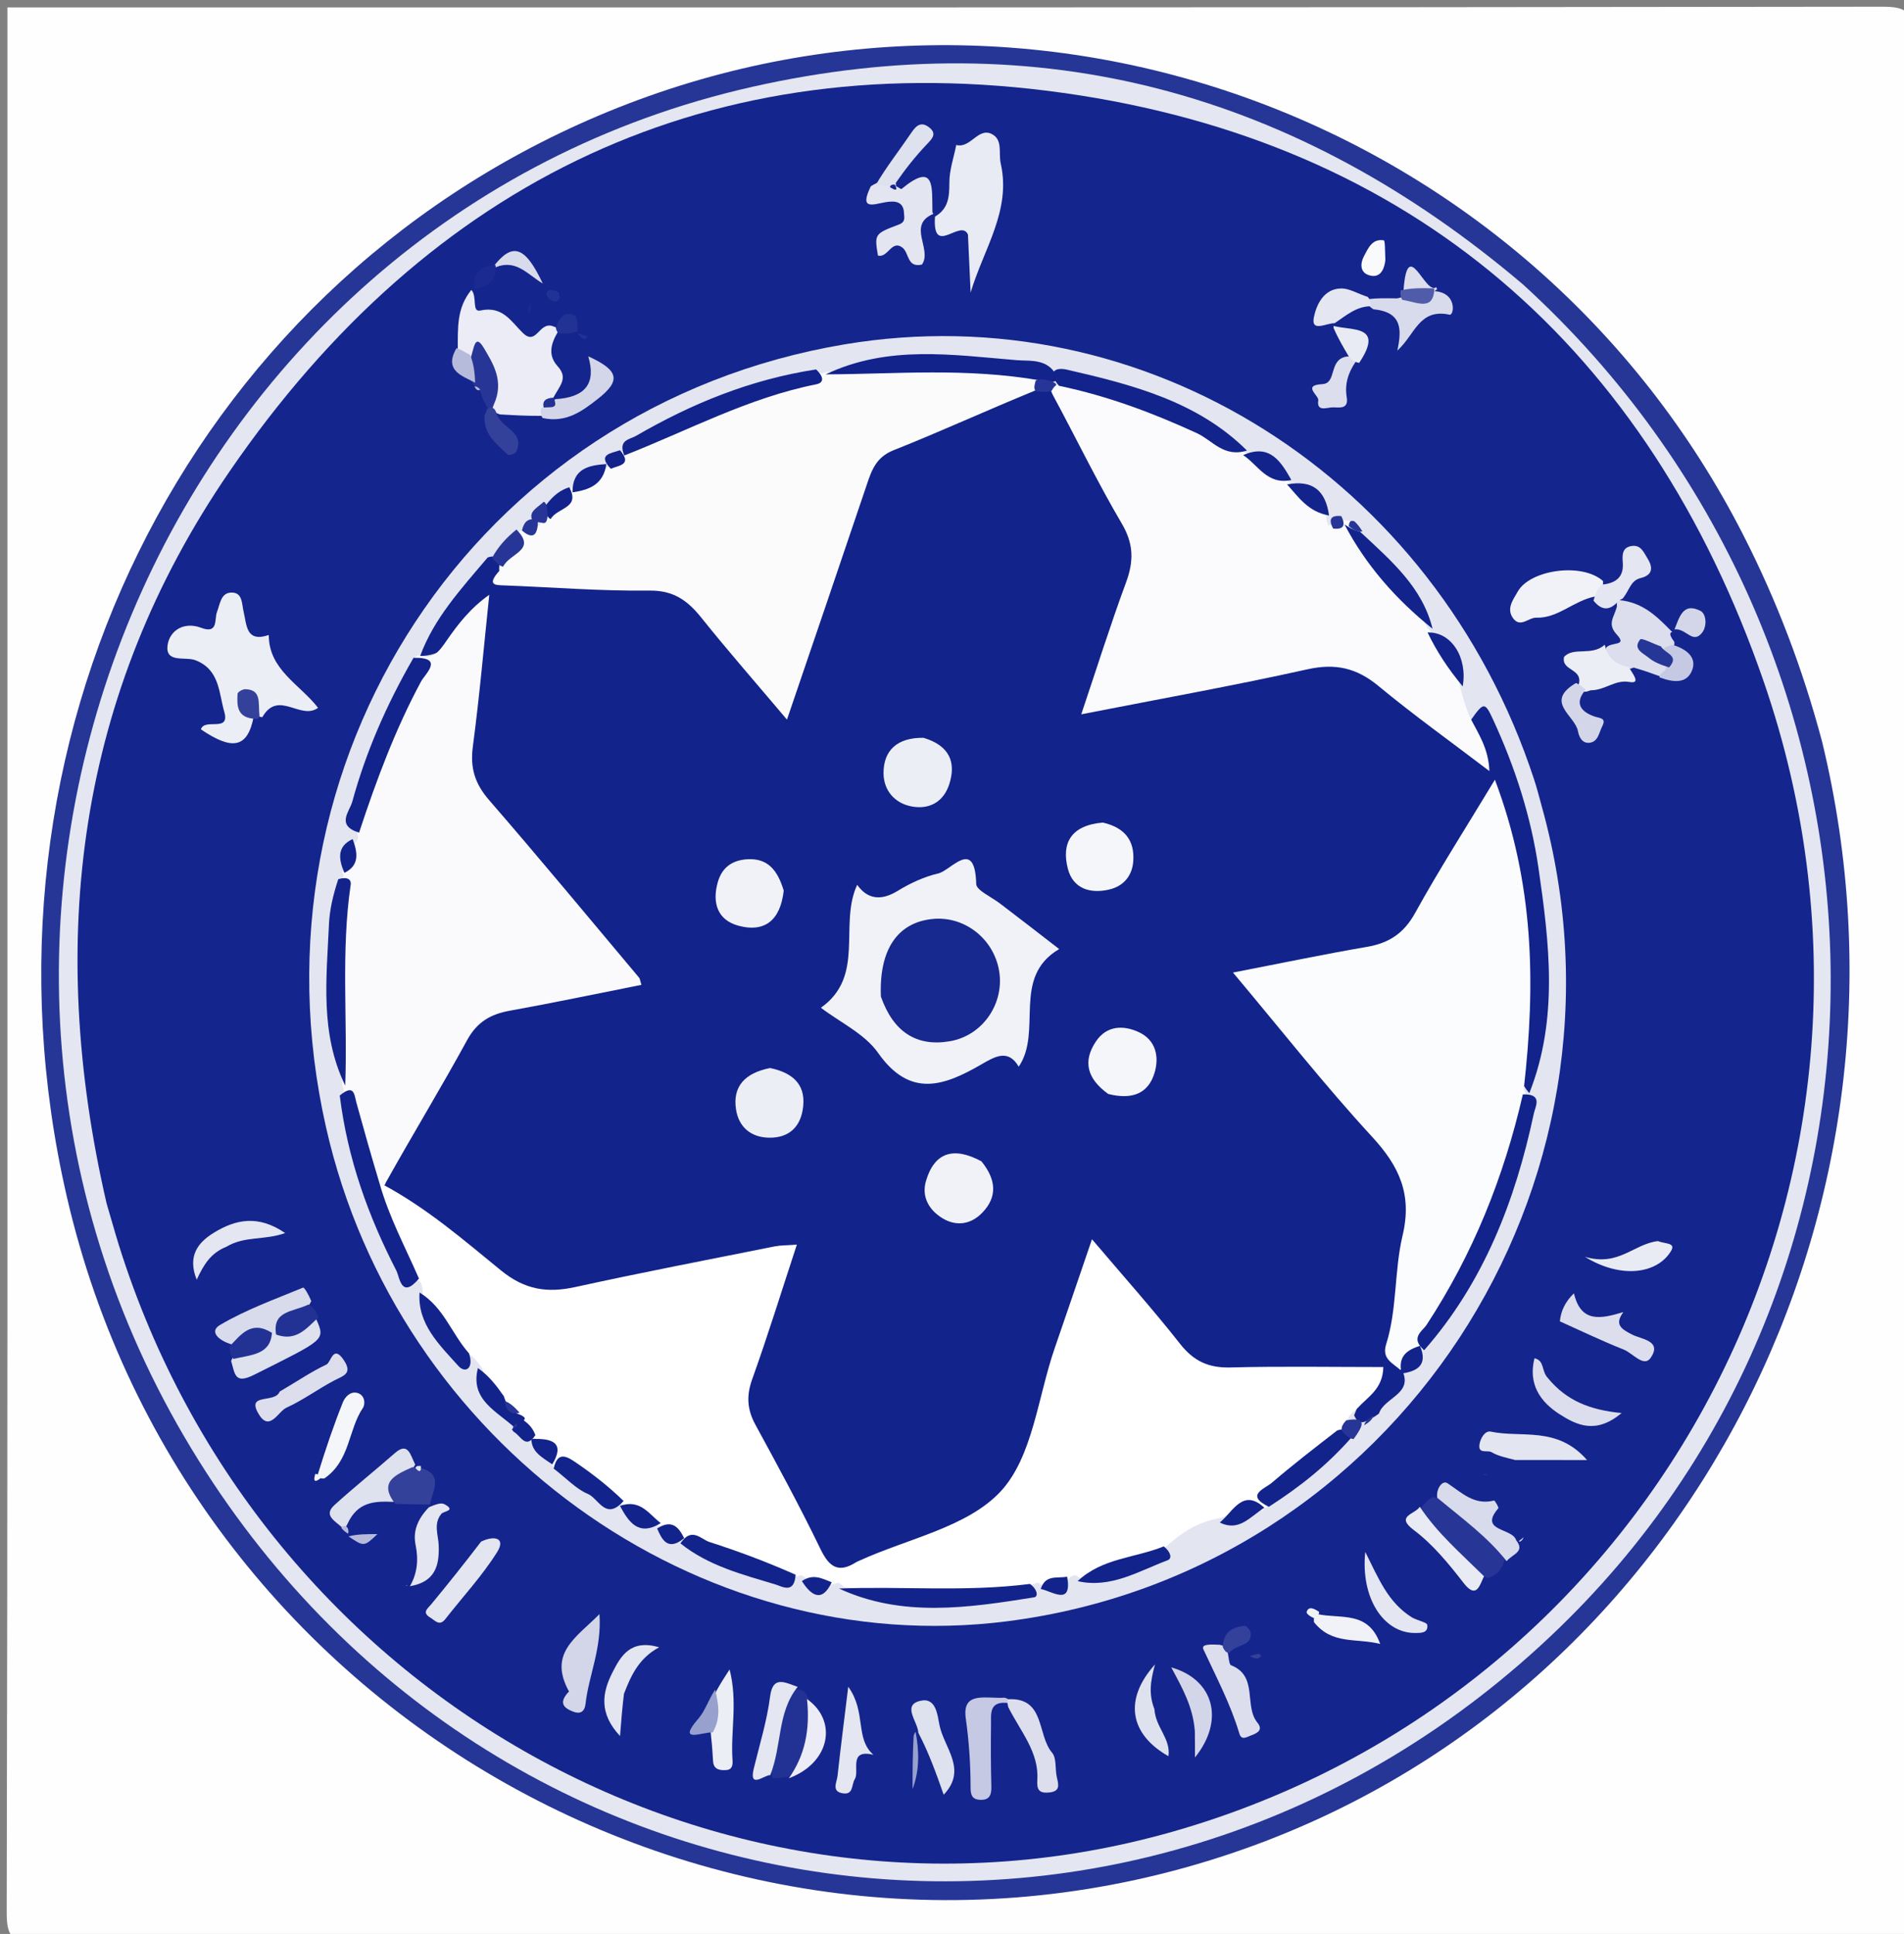 <svg version="1.1" id="Layer_1" xmlns="http://www.w3.org/2000/svg" xmlns:xlink="http://www.w3.org/1999/xlink" x="0px" y="0px"
	 width="100%" viewBox="0 0 257 261" enable-background="new 0 0 257 261" xml:space="preserve">
<rect x="0" y="0" width="257" height="261" fill="#808080" stroke="none"/>
<path fill="#FEFEFE" opacity="1" stroke="none" 
	d="
M1,91 
	C1,60.667 1,30.833 1,1 
	C85.333,1 169.667,1.027 254,0.904 
	C257.424,0.899 258.101,1.576 258.096,5 
	C257.973,89.333 257.973,173.667 258.096,258 
	C258.101,261.424 257.425,262.101 254,262.096 
	C171,261.973 88,261.973 5,262.096 
	C1.576,262.101 0.894,261.425 0.903,258 
	C1.04,202.5 1,147 1,91 
z"/>
<path fill="#263696" opacity="1" stroke="none" 
	d="
M245.939,100.076 
	C261.218,163.026 228.046,227.371 169.46,248.979 
	C101.052,274.209 25.536,233.038 9.022,161.509 
	C-5.072,100.461 24.979,39.322 80.723,15.636 
	C138.868,-9.071 206.548,15.749 235.335,72.262 
	C239.81,81.047 243.301,90.168 245.939,100.076 
z"/>
<path fill="#E4E6F1" opacity="1" stroke="none" 
	d="
M205.588,38.402 
	C258.969,87.107 261.14,170.551 210.557,219.613 
	C154.154,274.321 64.783,261.964 24.901,193.943 
	C-16.822,122.784 22.131,29.626 101.531,11.721 
	C140.303,2.978 175.031,12.456 205.588,38.402 
z"/>
<path fill="#14258D" opacity="1" stroke="none" 
	d="
M14.39,162.418 
	C6.185,126.924 10.432,93.58 30.953,63.67 
	C57.984,24.271 96.101,5.871 143.532,12.542 
	C190.637,19.166 222.497,47.052 238.02,91.855 
	C260.896,157.877 224.192,228.448 158.268,247.204 
	C98.298,264.267 35.207,229.163 16.055,168.07 
	C15.509,166.327 15.031,164.563 14.39,162.418 
z"/>
<path fill="#E3E5F1" opacity="1" stroke="none" 
	d="
M208.123,108.891 
	C222.406,160.212 188.137,212.156 135.951,218.805 
	C94.172,224.129 53.657,194.759 44.01,152.156 
	C32.814,102.716 64.056,54.854 113.994,46.475 
	C154.501,39.678 193.696,64.474 207.054,105.142 
	C207.417,106.247 207.717,107.372 208.123,108.891 
z"/>
<path fill="#ECEEF5" opacity="1" stroke="none" 
	d="
M34.241,96.734 
	C33.424,100.931 31.401,101.343 27.119,98.434 
	C27.605,96.844 31.108,98.923 30.27,96.051 
	C29.527,93.508 29.67,90.354 26.354,89.095 
	C25.01,88.585 22.266,89.542 22.624,87.051 
	C22.903,85.109 24.811,83.85 27.14,84.723 
	C29.512,85.612 28.902,83.582 29.295,82.57 
	C29.707,81.51 29.799,80.018 31.203,79.972 
	C32.762,79.92 32.628,81.482 32.877,82.531 
	C33.314,84.364 33.187,86.743 36.281,85.699 
	C36.271,90.398 40.492,92.364 42.932,95.527 
	C40.558,97.264 37.574,93.022 35.409,96.79 
	C34.851,96.759 34.657,96.497 34.404,96.339 
	C33.968,96.068 33.855,96.161 34.241,96.734 
z"/>
<path fill="#EBECF5" opacity="1" stroke="none" 
	d="
M73.201,56.12 
	C71.266,56.144 69.568,56.052 67.444,55.926 
	C66.868,55.723 66.718,55.552 66.476,55.053 
	C65.306,52.742 66.778,49.741 63.567,48.514 
	C62.532,48.488 61.97,48.205 61.791,47.189 
	C61.803,44.23 61.627,41.577 63.62,39.13 
	C64.452,39.978 63.65,42.166 64.815,41.91 
	C67.869,41.238 68.992,43.404 70.578,44.938 
	C72.418,46.719 72.741,43.415 74.574,44.007 
	C75.125,44.18 75.265,44.316 75.328,44.736 
	C74.276,46.504 73.974,47.998 75.288,49.449 
	C76.741,51.055 75.527,52.079 74.638,53.759 
	C74.558,54.65 74.353,54.935 73.971,55.418 
	C73.685,55.752 73.562,55.878 73.201,56.12 
z"/>
<path fill="#E9EBF4" opacity="1" stroke="none" 
	d="
M126.204,29.233 
	C128.023,28.168 128.148,26.569 128.144,24.643 
	C128.141,22.951 128.741,21.259 129.075,19.567 
	C131.002,20.063 132.002,17.187 133.838,18.073 
	C135.406,18.831 134.757,20.669 135.076,22.066 
	C136.526,28.425 132.742,33.65 131.012,39.487 
	C130.886,36.73 130.759,33.973 130.653,31.656 
	C129.665,29.426 125.829,34.805 126.204,29.233 
z"/>
<path fill="#E3E5F1" opacity="1" stroke="none" 
	d="
M120.52,24.909 
	C121.188,25.2 121.61,25.566 121.682,25.507 
	C126.276,21.71 125.787,25.322 125.858,28.607 
	C125.968,28.934 126,28.869 126.029,28.843 
	C122.349,30.355 125.885,33.627 124.444,35.705 
	C122.423,36.186 122.72,34.121 121.826,33.43 
	C120.341,32.282 119.867,34.851 118.504,34.494 
	C118.032,31.614 118.007,31.548 121.326,30.304 
	C122.277,29.947 122.039,29.324 122.023,28.791 
	C121.974,27.092 120.676,27.1 119.532,27.288 
	C117.887,27.559 115.928,28.452 117.541,25.139 
	C118.139,24.773 118.442,24.63 118.999,24.458 
	C119.576,24.427 119.866,24.555 120.52,24.909 
z"/>
<path fill="#F1F2F8" opacity="1" stroke="none" 
	d="
M215.339,80.487 
	C212.346,81.088 210.323,83.456 207.354,83.364 
	C206.333,83.332 205.23,84.764 204.254,83.464 
	C203.272,82.158 204.254,80.912 204.878,79.815 
	C206.536,76.899 213.534,75.869 216.38,78.418 
	C216.415,79.433 216.071,79.921 215.339,80.487 
z"/>
<path fill="#DCDEEE" opacity="1" stroke="none" 
	d="
M216.777,87.428 
	C217.451,86.565 219.739,87.273 218.231,85.638 
	C216.877,84.171 217.893,83.304 218.257,81.82 
	C218.189,81.465 218.274,81.001 218.51,80.985 
	C221.873,81.285 223.78,83.351 225.726,85.308 
	C225.365,85.294 225.291,85.734 225.983,86.592 
	C226.076,87.099 225.929,87.269 225.492,87.572 
	C222.367,88.32 225.562,89.059 225.225,90.069 
	C225.143,90.881 224.837,91.204 224.069,91.275 
	C222.774,90.806 221.806,90.467 220.524,90.095 
	C217.909,91.079 216.9,89.991 216.777,87.428 
z"/>
<path fill="#C5C9E3" opacity="1" stroke="none" 
	d="
M136.152,229.847 
	C133.457,229.488 133.785,231.314 133.767,232.726 
	C133.732,235.52 133.736,238.315 133.814,241.107 
	C133.848,242.313 133.515,242.987 132.21,242.895 
	C131.107,242.818 131.007,242.075 131.007,241.187 
	C131.004,238.085 130.798,235.025 130.36,231.922 
	C129.83,228.171 133.072,229.278 135.593,229.117 
	C136.122,229.251 136.232,229.426 136.152,229.847 
z"/>
<path fill="#273696" opacity="1" stroke="none" 
	d="
M191.739,203.59 
	C192.301,202.863 192.683,202.464 193.359,202.052 
	C198.776,202.399 200.675,206.574 203.097,210.437 
	C202.746,211.82 202.117,212.533 200.839,212.966 
	C196.288,211.224 193.271,208.216 191.739,203.59 
z"/>
<path fill="#E3E5F1" opacity="1" stroke="none" 
	d="
M204.506,197.037 
	C203.159,196.695 202.163,196.482 201.337,195.986 
	C200.784,195.654 199.483,196.291 199.698,194.931 
	C199.833,194.082 200.453,193.043 201.23,193.209 
	C205.351,194.09 210.183,192.41 214.218,197.047 
	C210.63,197.047 207.78,197.047 204.506,197.037 
z"/>
<path fill="#D8DBEC" opacity="1" stroke="none" 
	d="
M203.362,210.692 
	C200.725,207.353 197.374,204.944 193.994,202.129 
	C193.817,200.983 194.666,199.697 195.388,200.178 
	C197.341,201.477 198.989,203.183 201.659,202.509 
	C201.768,202.482 202.337,203.445 202.24,203.558 
	C199.526,206.714 204.169,206.176 204.652,207.874 
	C205.896,209.449 204.161,209.716 203.362,210.692 
z"/>
<path fill="#D3D6E9" opacity="1" stroke="none" 
	d="
M76.801,228.279 
	C73.95,223.104 77.779,221.006 80.914,217.839 
	C81.24,222.501 79.46,226.123 79.036,229.942 
	C78.913,231.053 78.286,231.358 77.373,231.005 
	C76.167,230.539 75.286,229.857 76.801,228.279 
z"/>
<path fill="#DCDEEE" opacity="1" stroke="none" 
	d="
M219.122,177.075 
	C217.886,178.754 218.81,179.361 220.341,180.13 
	C221.572,180.748 224.379,180.947 222.812,183.243 
	C221.885,184.601 220.383,182.617 219.172,182.138 
	C216.265,180.989 213.444,179.623 210.551,178.328 
	C210.674,176.909 211.308,175.634 212.449,174.547 
	C213.389,178.531 215.995,178.023 219.122,177.075 
z"/>
<path fill="#DCDEEE" opacity="1" stroke="none" 
	d="
M165.729,223.075 
	C165.883,223.838 165.898,224.633 166.182,224.745 
	C169.87,226.203 167.871,230.22 169.729,232.492 
	C170.546,233.491 169.677,233.919 168.867,234.21 
	C168.316,234.409 167.581,234.943 167.291,233.969 
	C166.104,229.985 164.166,226.341 162.434,222.594 
	C162.08,221.829 163.536,221.93 164.627,221.976 
	C165.386,222.144 165.636,222.385 165.729,223.075 
z"/>
<path fill="#DEE1EE" opacity="1" stroke="none" 
	d="
M53.109,202.692 
	C50.492,202.566 48.264,202.702 46.917,205.634 
	C46.693,206.11 46.569,206.264 46.246,206.197 
	C45.127,205.211 43.638,204.49 45.148,203.116 
	C47.801,200.705 50.607,198.465 53.306,196.104 
	C55.093,194.542 55.387,196.345 56.045,197.66 
	C55.035,199.479 53.657,200.635 53.109,202.692 
z"/>
<path fill="#DCDEEE" opacity="1" stroke="none" 
	d="
M37.748,187.807 
	C40.062,186.458 41.984,185.134 44.067,184.153 
	C44.686,183.862 44.949,181.398 46.393,183.541 
	C47.641,185.395 46.363,185.652 45.122,186.302 
	C42.929,187.452 40.913,188.96 38.668,189.977 
	C37.525,190.495 36.361,193.366 34.861,190.747 
	C33.253,187.937 37.129,189.449 37.748,187.807 
z"/>
<path fill="#DEE1EE" opacity="1" stroke="none" 
	d="
M123.954,233.844 
	C123.89,232.386 121.772,230.195 124.112,229.567 
	C126.397,228.953 126.522,231.488 126.836,232.933 
	C127.49,235.944 130.592,238.847 127.378,242.212 
	C126.393,239.417 125.416,236.647 123.954,233.844 
z"/>
<path fill="#E3E5F1" opacity="1" stroke="none" 
	d="
M64.941,208.048 
	C66.764,207.183 68.31,207.553 67.088,209.493 
	C65.075,212.688 62.459,215.502 60.122,218.495 
	C59.316,219.528 58.762,218.719 58.101,218.323 
	C56.907,217.608 57.698,217.126 58.218,216.497 
	C60.441,213.807 62.621,211.083 64.941,208.048 
z"/>
<path fill="#D8DBEC" opacity="1" stroke="none" 
	d="
M193.354,39.28 
	C196.742,39.321 196.296,42.612 195.665,42.473 
	C191.535,41.567 190.958,45.241 188.608,47.314 
	C189.25,44.392 189.2,42.106 185.387,41.74 
	C184.679,41.301 184.543,40.967 184.783,40.363 
	C186.061,40.21 187.133,40.257 188.607,40.27 
	C190.218,39.801 191.519,39.813 193.354,39.28 
z"/>
<path fill="#D8DBEC" opacity="1" stroke="none" 
	d="
M31.298,181.449 
	C29.599,180.958 28.145,179.731 29.697,178.815 
	C33.207,176.742 37.119,175.342 40.911,173.772 
	C41.063,173.709 41.649,174.694 42.016,175.595 
	C41.088,177.536 39.207,177.973 37.948,179.606 
	C37.551,179.974 37.379,180.108 36.904,180.359 
	C34.875,180.513 33.287,181.22 31.298,181.449 
z"/>
<path fill="#DEE1EE" opacity="1" stroke="none" 
	d="
M42.695,178.053 
	C43.941,180.908 43.857,180.74 34.314,185.533 
	C31.717,186.837 31.721,185.533 31.194,183.648 
	C32.306,181.242 34.737,181.436 36.767,180.185 
	C37.046,179.974 36.987,179.98 36.974,180.007 
	C38.689,179.161 40.508,178.531 42.695,178.053 
z"/>
<path fill="#DCDEEE" opacity="1" stroke="none" 
	d="
M136.103,230.413 
	C135.97,229.923 135.979,229.754 136,229.33 
	C141.118,229.017 139.94,234.103 142.006,236.54 
	C142.646,237.295 142.393,238.771 142.658,239.89 
	C142.905,240.936 143.114,241.771 141.584,241.915 
	C140.196,242.046 139.937,241.464 140.016,240.227 
	C140.254,236.489 137.813,233.777 136.103,230.413 
z"/>
<path fill="#E4E6F1" opacity="1" stroke="none" 
	d="
M30.571,168.253 
	C28.415,169.127 27.503,170.671 26.551,172.711 
	C25.276,169.515 26.709,167.696 28.85,166.376 
	C31.77,164.575 34.837,163.903 38.489,166.411 
	C35.668,167.42 33.045,166.772 30.571,168.253 
z"/>
<path fill="#DCDEEE" opacity="1" stroke="none" 
	d="
M208.938,185.987 
	C211.464,189.057 214.63,190.288 218.885,190.705 
	C215.432,193.576 212.883,192.368 210.558,190.891 
	C207.87,189.183 206.252,186.785 207.122,183.31 
	C208.526,183.621 208.023,185.04 208.938,185.987 
z"/>
<path fill="#D3D6E9" opacity="1" stroke="none" 
	d="
M161.277,233.626 
	C161.027,230.34 159.594,227.822 158.096,225.027 
	C163.849,226.668 165.35,232.152 161.297,237.187 
	C161.297,235.774 161.297,234.885 161.277,233.626 
z"/>
<path fill="#223294" opacity="1" stroke="none" 
	d="
M107.464,227.967 
	C108.225,228.016 108.512,228.169 108.856,228.654 
	C111.046,232.98 110.408,236.534 106.455,239.722 
	C105.614,239.965 105.128,239.97 104.278,239.97 
	C103.25,235.517 103.801,231.387 107.464,227.967 
z"/>
<path fill="#E4E6F1" opacity="1" stroke="none" 
	d="
M117.893,236.822 
	C114.467,236.003 116.05,239.035 115.385,240.098 
	C114.917,240.844 115.227,242.251 113.773,242.027 
	C112.18,241.781 112.955,240.532 113.046,239.694 
	C113.44,236.081 113.905,232.476 114.494,227.639 
	C116.977,231.067 115.371,234.633 117.893,236.822 
z"/>
<path fill="#ECEEF5" opacity="1" stroke="none" 
	d="
M216.61,87.008 
	C217.012,88.716 217.899,89.654 219.856,90.023 
	C220.255,90.792 221.607,92.33 219.967,92.041 
	C217.96,91.686 216.744,93.149 214.681,93.164 
	C213.797,93.521 213.38,93.432 213.049,92.53 
	C213.834,90.173 210.701,90.618 211.113,88.661 
	C212.387,87.239 214.865,88.601 216.61,87.008 
z"/>
<path fill="#E4E6F1" opacity="1" stroke="none" 
	d="
M107.668,227.655 
	C104.885,231.12 105.572,235.534 103.967,239.571 
	C103.209,239.507 101.054,241.522 101.745,238.672 
	C102.527,235.449 103.526,232.248 103.943,228.976 
	C104.312,226.08 105.907,227.045 107.668,227.655 
z"/>
<path fill="#E9EBF4" opacity="1" stroke="none" 
	d="
M191.642,203.352 
	C193.998,206.897 197.13,209.598 200.312,212.733 
	C199.711,213.964 199.298,215.884 197.543,213.619 
	C195.548,211.044 193.411,208.429 190.836,206.497 
	C188.281,204.579 190.987,204.391 191.642,203.352 
z"/>
<path fill="#E4E6F1" opacity="1" stroke="none" 
	d="
M190.639,218.319 
	C191.538,218.768 192.607,218.962 192.652,219.293 
	C192.803,220.434 191.749,220.383 190.994,220.386 
	C186.788,220.401 183.633,215.715 184.282,209.444 
	C186.092,213.043 187.336,216.278 190.639,218.319 
z"/>
<path fill="#E4E6F1" opacity="1" stroke="none" 
	d="
M57.892,203.417 
	C58.718,203.073 59.51,202.744 59.983,203.001 
	C61.628,203.895 59.89,203.916 59.565,204.316 
	C58.48,205.648 59.161,207.142 59.216,208.564 
	C59.32,211.271 58.745,213.5 55.329,214.072 
	C56.325,212.351 56.506,210.514 56.099,208.525 
	C55.712,206.631 56.352,205.034 57.892,203.417 
z"/>
<path fill="#E3E5F1" opacity="1" stroke="none" 
	d="
M84.221,228.598 
	C83.989,230.525 83.866,232.078 83.691,234.291 
	C80.811,231.218 81.277,228.436 82.673,225.7 
	C83.808,223.473 85.101,221.19 88.975,222.312 
	C86.335,223.74 85.241,225.921 84.221,228.598 
z"/>
<path fill="#DEE1EE" opacity="1" stroke="none" 
	d="
M155.824,230.668 
	C155.976,233.144 158.066,234.662 157.713,237.015 
	C152.518,234.066 151.616,229.398 155.906,224.621 
	C155.248,226.987 155.05,228.666 155.824,230.668 
z"/>
<path fill="#E4E6F1" opacity="1" stroke="none" 
	d="
M219.043,80.763 
	C218.57,81.014 218.421,81.102 218.242,81.348 
	C217.171,82.417 216.146,82.377 215.09,81.059 
	C215.335,80.096 215.603,79.565 216.159,78.906 
	C218.282,78.718 219.18,77.748 219.041,75.938 
	C218.958,74.858 218.961,73.857 220.278,73.681 
	C221.496,73.52 221.878,74.553 222.402,75.404 
	C223.213,76.721 222.966,77.641 221.472,78.007 
	C220.069,78.35 219.964,79.639 219.043,80.763 
z"/>
<path fill="#D3D6E9" opacity="1" stroke="none" 
	d="
M73.244,56.416 
	C72.967,56.02 72.971,55.804 73.002,55.264 
	C73.475,54.556 74.055,54.531 74.767,54.149 
	C74.955,53.943 74.893,53.911 74.887,53.877 
	C79.02,53.644 80.491,51.772 79.402,48.09 
	C83.544,49.976 83.881,51.365 80.629,53.889 
	C78.573,55.484 76.427,57.106 73.244,56.416 
z"/>
<path fill="#ECEEF5" opacity="1" stroke="none" 
	d="
M96.693,228.213 
	C97.275,227.165 97.714,226.486 98.477,225.305 
	C99.603,229.672 98.602,233.614 98.871,237.485 
	C98.914,238.112 98.902,238.837 97.998,238.887 
	C97.156,238.934 96.341,238.824 96.252,237.731 
	C96.175,236.772 96.154,235.808 95.989,234.439 
	C95.747,232.171 95.948,230.351 96.693,228.213 
z"/>
<path fill="#F5F6F9" opacity="1" stroke="none" 
	d="
M42.865,199.091 
	C43.938,195.602 45.026,192.385 46.287,189.237 
	C46.548,188.586 47.254,187.729 48.224,187.985 
	C49.283,188.264 49.33,189.504 48.985,190.012 
	C46.987,192.955 47.296,197.099 43.783,199.527 
	C43.303,199.579 43.122,199.483 42.865,199.091 
z"/>
<path fill="#EBECF5" opacity="1" stroke="none" 
	d="
M106.474,239.99 
	C108.607,236.978 109.373,233.523 108.928,229.3 
	C113.121,232.263 112.042,237.925 106.474,239.99 
z"/>
<path fill="#E9EBF4" opacity="1" stroke="none" 
	d="
M223.799,167.495 
	C224.706,167.896 226.25,167.675 225.559,168.827 
	C223.685,171.949 218.768,172.603 213.936,169.62 
	C218.507,170.966 220.495,167.875 223.799,167.495 
z"/>
<path fill="#33419B" opacity="1" stroke="none" 
	d="
M53.367,202.971 
	C51.056,200.034 53.307,199.06 55.651,198.015 
	C55.993,198.062 55.941,198.03 55.943,197.999 
	C56.109,198.326 56.377,198.44 56.917,198.141 
	C59.586,198.988 58.68,200.747 58.065,202.789 
	C58.073,203.134 58.047,203.028 58.095,203.053 
	C56.696,203.043 55.248,203.008 53.367,202.971 
z"/>
<path fill="#E4E6F1" opacity="1" stroke="none" 
	d="
M184.613,40.067 
	C184.988,40.474 184.981,40.786 184.976,41.332 
	C183.107,41.36 181.749,42.53 180.147,43.623 
	C179.069,43.57 176.903,44.939 177.352,42.782 
	C177.695,41.136 178.686,38.905 181.108,38.929 
	C182.154,38.94 183.194,39.605 184.613,40.067 
z"/>
<path fill="#D3D6E9" opacity="1" stroke="none" 
	d="
M212.721,92.178 
	C213.295,92.413 213.548,92.676 214.054,93.059 
	C212.497,94.821 213.309,95.997 215.117,96.66 
	C215.927,96.957 216.874,96.837 216.265,98.02 
	C215.837,98.849 215.732,100.12 214.537,100.246 
	C213.571,100.348 213.147,99.494 212.99,98.671 
	C212.583,96.539 208.403,94.736 212.721,92.178 
z"/>
<path fill="#DCDEEE" opacity="1" stroke="none" 
	d="
M183.012,48.782 
	C181.929,50.36 181.496,51.881 181.781,53.618 
	C182.058,55.3 180.727,54.969 179.888,54.974 
	C179.139,54.979 177.683,55.631 177.941,54.032 
	C178.047,53.372 175.713,51.986 178.474,51.844 
	C180.485,51.74 179.3,48.619 181.671,48.136 
	C182.354,48.036 182.666,48.228 183.012,48.782 
z"/>
<path fill="#F1F2F8" opacity="1" stroke="none" 
	d="
M177.832,217.838 
	C180.995,218.521 184.679,217.335 186.297,221.866 
	C183.051,221.038 179.83,222.004 177.365,218.933 
	C177.288,218.363 177.375,218.129 177.832,217.838 
z"/>
<path fill="#DEE1EE" opacity="1" stroke="none" 
	d="
M120.299,25.169 
	C119.552,24.999 119.064,24.986 118.212,24.956 
	C119.591,22.587 121.405,20.284 123.046,17.862 
	C123.73,16.851 124.388,16.414 125.378,17.163 
	C126.527,18.031 125.836,18.711 125.08,19.504 
	C123.615,21.042 122.284,22.708 120.914,24.677 
	C120.93,25.033 120.973,24.974 121.01,24.967 
	C120.884,25.083 120.722,25.204 120.299,25.169 
z"/>
<path fill="#273696" opacity="1" stroke="none" 
	d="
M63.537,48.308 
	C63.985,47.006 64.094,44.889 65.343,47.019 
	C66.543,49.064 68.086,51.44 66.668,54.572 
	C66.458,55.194 66.347,55.407 65.994,55.354 
	C65.483,54.53 65.215,53.972 64.927,53.095 
	C64.742,52.652 64.576,52.527 64.176,52.194 
	C63.943,51.987 64.009,51.987 64.01,52.02 
	C63.338,51.027 62.948,49.943 63.537,48.308 
z"/>
<path fill="#223294" opacity="1" stroke="none" 
	d="
M43.004,177.772 
	C41.382,179.24 40.017,181.1 37.27,180.112 
	C36.718,176.871 39.535,177.079 41.641,176.054 
	C42.329,176.487 42.659,176.975 43.004,177.772 
z"/>
<path fill="#223294" opacity="1" stroke="none" 
	d="
M36.708,179.88 
	C36.49,182.847 33.971,182.817 31.521,183.398 
	C31.086,182.91 31.034,182.478 30.981,181.719 
	C32.547,180.085 33.92,178.132 36.708,179.88 
z"/>
<path fill="#33419B" opacity="1" stroke="none" 
	d="
M65.693,55.376 
	C65.752,55.088 66.157,55.007 66.363,54.994 
	C66.688,55.112 66.807,55.242 66.972,55.632 
	C67.457,57.834 70.995,58.159 69.673,60.971 
	C69.547,61.239 68.684,61.502 68.542,61.367 
	C67.007,59.914 65.218,58.571 65.411,56.09 
	C65.422,55.943 65.557,55.805 65.693,55.376 
z"/>
<path fill="#E9EBF4" opacity="1" stroke="none" 
	d="
M183.458,48.978 
	C182.813,48.842 182.524,48.635 182.106,48.192 
	C181.305,46.832 180.633,45.709 179.999,44.243 
	C180.036,43.9 179.983,43.948 179.959,43.974 
	C182.45,44.669 186.907,43.803 183.458,48.978 
z"/>
<path fill="#D8DBEC" opacity="1" stroke="none" 
	d="
M66.539,36.055 
	C69.138,32.667 70.84,33.119 73.267,38.272 
	C71.164,36.977 69.847,35.225 67.388,35.897 
	C66.855,36.089 66.711,36.215 66.539,36.055 
z"/>
<path fill="#98A0CD" opacity="1" stroke="none" 
	d="
M96.531,228.025 
	C96.912,229.764 97.403,231.706 96.206,233.805 
	C94.859,233.705 91.245,235.412 94.287,231.916 
	C95.178,230.892 95.593,229.454 96.531,228.025 
z"/>
<path fill="#C5C9E3" opacity="1" stroke="none" 
	d="
M223.986,91.408 
	C224.05,90.97 224.359,90.796 224.822,90.403 
	C225.048,89.384 224.638,88.689 224.488,87.648 
	C224.787,87.283 225.074,87.209 225.792,87.032 
	C227.68,87.606 228.982,88.717 228.446,90.323 
	C227.794,92.275 225.949,92.161 223.986,91.408 
z"/>
<path fill="#D3D6E9" opacity="1" stroke="none" 
	d="
M226.007,84.98 
	C226.668,83.399 227.117,81.209 229.538,82.451 
	C230.316,82.85 230.493,84.587 229.635,85.523 
	C228.498,86.763 227.712,85.068 226.332,84.928 
	C225.95,84.934 226.003,84.952 226.007,84.98 
z"/>
<path fill="#33419B" opacity="1" stroke="none" 
	d="
M34.539,97.011 
	C32.003,96.951 31.964,95.29 32.063,93.634 
	C32.078,93.396 32.752,92.999 33.111,93.011 
	C35.319,93.083 34.841,94.798 35.019,96.547 
	C35.099,96.945 34.727,97.062 34.539,97.011 
z"/>
<path fill="#FAFAFC" opacity="1" stroke="none" 
	d="
M186.995,35.093 
	C186.792,36.921 185.9,37.581 184.641,37.091 
	C183.55,36.667 183.62,35.491 184.091,34.603 
	C184.662,33.525 185.212,32.174 186.777,32.433 
	C186.972,32.465 186.937,33.893 186.995,35.093 
z"/>
<path fill="#33419B" opacity="1" stroke="none" 
	d="
M165.956,223.055 
	C165.533,223.092 165.322,222.825 165.051,222.3 
	C165.127,220.194 166.417,219.589 167.979,219.417 
	C168.232,219.389 168.777,219.995 168.813,220.346 
	C169.012,222.273 166.919,221.787 165.956,223.055 
z"/>
<path fill="#B6BBDC" opacity="1" stroke="none" 
	d="
M63.456,47.9 
	C63.912,49.024 64.083,50.133 64.132,51.648 
	C62.479,50.75 59.828,50.05 61.621,46.987 
	C62.323,47.208 62.746,47.547 63.456,47.9 
z"/>
<path fill="#DCDEEE" opacity="1" stroke="none" 
	d="
M189.448,39.156 
	C189.997,31.682 192.35,39.907 193.87,38.751 
	C193.963,39.093 194.004,39.038 194.009,39.003 
	C192.71,40.044 191.296,40.168 189.448,39.156 
z"/>
<path fill="#505CAA" opacity="1" stroke="none" 
	d="
M189.057,39.196 
	C190.473,38.859 191.835,38.865 193.605,38.92 
	C193.509,42.078 191.288,40.767 189.28,40.469 
	C189.007,40.004 189.005,39.772 189.057,39.196 
z"/>
<path fill="#98A0CD" opacity="1" stroke="none" 
	d="
M123.322,234.241 
	C123.468,233.811 123.548,233.75 123.596,233.761 
	C124.075,236.344 124.134,238.907 123.176,241.459 
	C123.176,239.196 123.176,236.934 123.322,234.241 
z"/>
<path fill="#223294" opacity="1" stroke="none" 
	d="
M75.595,45.018 
	C75.196,44.859 75.139,44.7 75.034,44.292 
	C75.427,43.184 75.886,42.219 77.039,42.393 
	C78.088,42.551 77.895,43.561 77.997,44.66 
	C77.312,45.007 76.625,45.012 75.595,45.018 
z"/>
<path fill="#1A2A90" opacity="1" stroke="none" 
	d="
M66.122,35.855 
	C66.512,35.768 66.813,35.721 66.907,35.842 
	C66.943,37.521 66.28,38.605 64.321,38.979 
	C63.976,39.012 63.998,38.998 63.994,39.009 
	C64.004,37.674 63.988,36.31 66.122,35.855 
z"/>
<path fill="#B6BBDC" opacity="1" stroke="none" 
	d="
M47.04,207.348 
	C48.212,207.039 49.471,207.039 50.944,207.039 
	C49.139,208.755 49.139,208.755 47.04,207.348 
z"/>
<path fill="#223294" opacity="1" stroke="none" 
	d="
M75.429,39.451 
	C75.747,40.482 75.303,40.835 74.589,40.612 
	C74.229,40.499 73.694,39.917 73.755,39.677 
	C73.953,38.897 74.636,39.084 75.429,39.451 
z"/>
<path fill="#33419B" opacity="1" stroke="none" 
	d="
M169.673,223.86 
	C169.189,223.763 168.933,223.631 168.677,223.499 
	C169.082,223.391 169.483,223.261 169.894,223.193 
	C169.98,223.179 170.183,223.388 170.187,223.5 
	C170.19,223.605 170.003,223.717 169.673,223.86 
z"/>
<path fill="#1A2A90" opacity="1" stroke="none" 
	d="
M71.692,40.926 
	C71.724,41.483 71.595,41.879 71.466,42.274 
	C71.359,42.166 71.144,42.034 71.162,41.953 
	C71.252,41.549 71.402,41.159 71.692,40.926 
z"/>
<path fill="#263696" opacity="1" stroke="none" 
	d="
M200.21,199.019 
	C200.392,198.898 200.577,198.957 200.763,199.016 
	C200.58,199.077 200.398,199.138 200.21,199.019 
z"/>
<path fill="#223294" opacity="1" stroke="none" 
	d="
M78.001,44.999 
	C78.438,45.124 78.875,45.25 79.311,45.377 
	C78.984,46.086 78.611,45.709 78.12,45.212 
	C77.999,45.002 78,45 78.001,44.999 
z"/>
<path fill="#F1F2F8" opacity="1" stroke="none" 
	d="
M177.461,218.404 
	C176.905,218.236 176.288,217.762 176.368,217.535 
	C176.653,216.726 177.331,217.063 178.053,217.532 
	C178.041,217.925 177.881,218.069 177.461,218.404 
z"/>
<path fill="#E4E6F1" opacity="1" stroke="none" 
	d="
M54.922,213.916 
	C54.855,213.967 54.807,214.038 54.873,214.038 
	C54.987,213.967 54.941,213.936 54.922,213.916 
z"/>
<path fill="#DCDEEE" opacity="1" stroke="none" 
	d="
M183.494,56.506 
	C183.496,56.487 183.493,56.526 183.494,56.506 
z"/>
<path fill="#D8DBEC" opacity="1" stroke="none" 
	d="
M204.992,207.996 
	C205.229,207.833 205.447,207.641 205.665,207.45 
	C205.555,207.703 205.444,207.956 205.137,208.06 
	C204.939,207.91 204.973,207.968 204.992,207.996 
z"/>
<path fill="#B6BBDC" opacity="1" stroke="none" 
	d="
M46.096,206.232 
	C46.048,205.975 46.432,205.937 46.625,205.946 
	C46.919,206.126 47.021,206.297 47.038,206.753 
	C46.953,207.039 46.987,207.011 47.004,206.997 
	C46.729,206.818 46.437,206.654 46.096,206.232 
z"/>
<path fill="#B6BBDC" opacity="1" stroke="none" 
	d="
M64.045,52.185 
	C64.199,52.098 64.456,52.209 64.81,52.548 
	C64.578,52.794 64.324,52.663 64.045,52.185 
z"/>
<path fill="#263696" opacity="1" stroke="none" 
	d="
M198.554,197.554 
	C198.486,197.598 198.623,197.51 198.554,197.554 
z"/>
<path fill="#F5F6F9" opacity="1" stroke="none" 
	d="
M43.323,199.444 
	C42.904,199.815 42.107,200.344 42.563,198.914 
	C42.913,198.934 43.038,199.073 43.323,199.444 
z"/>
<path fill="#DEE1EE" opacity="1" stroke="none" 
	d="
M56.8,197.844 
	C56.866,198.258 56.821,198.979 56.081,198.145 
	C56.135,197.886 56.325,197.802 56.8,197.844 
z"/>
<path fill="#12238C" opacity="1" stroke="none" 
	d="
M56.717,88.521 
	C58.559,83.497 62.171,79.537 65.829,75.234 
	C66.632,74.961 67.065,75.111 67.649,75.77 
	C68.433,77.288 69.508,77.716 70.726,77.649 
	C76.234,77.346 81.609,79.04 87.111,78.71 
	C90.935,78.481 93.883,80.013 96.112,83.041 
	C97.987,85.587 100.166,87.878 102.155,90.33 
	C105.177,94.053 105.591,93.969 107.46,89.338 
	C110.199,82.553 112.417,75.574 114.509,68.578 
	C116.106,63.238 118.827,59.566 124.331,57.718 
	C129.336,56.038 133.867,53.046 139.486,51.889 
	C140.353,51.984 140.832,52.113 141.629,52.444 
	C147.17,58.356 150.745,65.248 153.201,72.376 
	C155.809,79.944 149.233,86.45 148.621,94.443 
	C154.177,93.797 159.438,92.444 164.748,91.443 
	C184.997,87.626 179.295,86.438 195.959,98.627 
	C196.765,99.217 197.515,99.885 198.43,100.412 
	C199.034,99.442 197.948,98.54 198.465,97.279 
	C200.269,94.732 200.408,94.668 201.546,97.136 
	C204.483,103.505 206.649,110.178 207.655,117.098 
	C209.134,127.272 210.384,137.516 206.427,147.533 
	C203.867,144.585 204.617,141.333 204.884,138.278 
	C205.612,129.951 205.136,121.728 203.453,113.563 
	C203.158,112.132 203.098,110.574 201.675,109.157 
	C199.011,111.246 197.549,114.263 196.247,117.123 
	C192.543,125.254 186.655,129.468 177.596,130.494 
	C168.442,131.531 168.429,132.181 174.722,139.203 
	C179.27,144.279 183.347,149.75 187.996,154.734 
	C190.544,157.466 191.295,160.56 190.875,164.35 
	C190.146,170.923 188.705,177.445 189.021,184.49 
	C191.148,188.115 186.875,188.476 186.126,190.776 
	C185.396,191.331 184.918,191.532 184.146,191.898 
	C183.527,192.033 183.136,191.844 182.779,191.005 
	C184.182,187.682 184.096,186.12 180.359,186.254 
	C175.546,186.428 170.743,186.246 165.918,185.61 
	C162.132,185.111 159.483,183.549 157.13,180.678 
	C155.025,178.109 152.79,175.629 150.692,173.047 
	C148.53,170.386 147.375,171.043 146.495,174.008 
	C144.174,181.835 140.809,189.311 138.552,197.152 
	C137.395,201.172 135.132,203.84 131.236,205.316 
	C126.097,207.262 121.188,209.754 116.115,211.868 
	C113.074,213.135 111.027,212.465 109.624,209.452 
	C107.234,204.319 104.237,199.502 101.701,194.437 
	C99.862,190.763 99.402,187.208 100.979,183.396 
	C101.423,182.322 101.84,181.214 102.079,180.081 
	C102.746,176.911 106.081,173.158 103.83,170.856 
	C101.749,168.727 97.562,171.207 94.365,171.86 
	C89.636,172.826 84.913,173.837 80.185,174.813 
	C74.837,175.918 69.992,175.198 65.708,171.455 
	C61.327,167.628 56.107,164.864 51.708,160.482 
	C51.038,156.236 53.87,153.697 55.604,150.785 
	C66.374,132.701 61.399,137.148 80.355,132.887 
	C81.47,132.637 82.703,132.743 83.998,131.613 
	C79.599,125.229 74.397,119.423 69.146,113.772 
	C63.81,108.029 61.422,102.03 63.386,94.264 
	C64.231,90.923 63.645,87.317 64.284,83.694 
	C61.861,85.467 60.469,88.547 56.717,88.521 
z"/>
<path fill="#FFFFFF" opacity="1" stroke="none" 
	d="
M51.664,159.849 
	C57.727,163.115 62.628,167.392 67.62,171.453 
	C70.855,174.085 73.867,174.529 77.686,173.69 
	C86.616,171.729 95.599,170.006 104.566,168.211 
	C105.347,168.055 106.165,168.079 107.558,167.975 
	C105.47,174.329 103.629,180.285 101.527,186.148 
	C100.723,188.389 100.853,190.24 101.973,192.294 
	C104.996,197.837 108.008,203.393 110.755,209.074 
	C111.94,211.525 113.194,212.337 115.57,210.83 
	C115.71,210.741 115.871,210.687 116.022,210.617 
	C122.516,207.645 130.565,206.118 135.06,201.286 
	C139.399,196.621 140.081,188.55 142.355,181.969 
	C143.968,177.3 145.555,172.623 147.395,167.246 
	C151.647,172.258 155.613,176.695 159.285,181.363 
	C161.116,183.693 163.125,184.627 166.071,184.55 
	C172.884,184.372 179.705,184.493 186.721,184.493 
	C186.647,187.462 184.706,188.428 183.162,190.114 
	C182.541,190.633 182.27,190.911 181.976,191.337 
	C182.002,191.966 181.97,192.442 181.684,193.231 
	C179.464,195.879 177.056,197.822 174.429,199.428 
	C172.97,200.319 171.755,201.247 171.088,203.229 
	C170.973,203.564 170.677,203.497 170.677,203.497 
	C170.677,203.497 170.468,203.716 170.508,203.862 
	C168.615,203.366 166.872,204.097 164.781,204.859 
	C161.807,205.349 159.642,206.702 157.523,208.624 
	C154.036,211.12 150.246,212.238 145.909,212.933 
	C145.511,212.922 145.221,212.575 145.221,212.575 
	C145.221,212.575 144.768,212.592 144.62,212.762 
	C143.547,213.631 142.516,214.007 140.925,213.937 
	C140.505,213.925 140.212,213.59 140.212,213.59 
	C140.212,213.59 139.766,213.602 139.619,213.768 
	C131.097,216.463 122.66,215.441 113.874,214.159 
	C113.381,213.604 113.135,213.489 112.642,213.757 
	C111.373,213.966 110.249,214.013 108.881,213.162 
	C108.385,212.592 108.134,212.468 107.632,212.741 
	C102.226,212.461 97.581,209.969 92.347,208.169 
	C92.041,207.928 92.001,207.999 92.027,207.968 
	C91.352,207.147 90.252,207.032 89.257,206.175 
	C89.058,205.944 89.011,205.985 89.022,205.956 
	C87.397,205.325 85.754,204.735 84.279,203.193 
	C84.06,202.948 84.014,202.981 84.023,202.954 
	C81.08,201.327 78.549,198.933 74.782,198.11 
	C74.589,197.781 74.548,197.609 74.162,197.518 
	C74.218,196.148 73.305,195.298 72.262,194.181 
	C72.064,193.948 72.007,193.993 72.028,193.963 
	C71.517,193.577 70.944,193.291 70.142,192.77 
	C69.752,192.41 69.612,192.25 69.286,191.832 
	C68.621,190.882 68.179,190.164 67.349,189.338 
	C65.932,188.021 65.656,186.499 65.111,184.747 
	C64.649,183.993 64.286,183.55 63.719,183.03 
	C60.04,181.498 58.767,178.195 57.068,174.883 
	C57.053,174.054 57.027,173.599 56.771,173.043 
	C52.537,169.961 52.591,165.028 50.77,160.61 
	C50.94,160.054 51.125,159.88 51.664,159.849 
z"/>
<path fill="#FAFAFC" opacity="1" stroke="none" 
	d="
M52.052,159.64 
	C52.017,159.994 51.704,160.016 51.547,160.008 
	C48.481,158.91 48.933,155.982 48.139,153.802 
	C47.467,151.957 47.202,149.956 46.184,147.791 
	C46.347,147.339 46.467,147.125 46.22,146.66 
	C45.562,137.453 45.298,128.38 46.053,118.892 
	C46.392,118.35 46.49,118.122 46.19,117.681 
	C46.642,116.466 47.032,115.255 47.865,113.838 
	C48.344,113.348 48.445,113.105 48.219,112.639 
	C48.676,106.639 50.978,101.348 53.462,96.116 
	C54.52,93.889 56.067,91.841 55.996,88.826 
	C56.139,88.573 56.286,88.56 56.393,88.428 
	C58.398,89.217 59.3,87.877 60.282,86.457 
	C61.833,84.215 63.508,82.059 66.043,80.271 
	C65.323,87.108 64.727,93.961 63.823,100.773 
	C63.441,103.653 64.111,105.781 66.018,107.979 
	C72.875,115.881 79.542,123.947 86.274,131.957 
	C86.37,132.071 86.376,132.261 86.579,132.914 
	C80.631,134.094 74.738,135.334 68.815,136.404 
	C66.215,136.873 64.393,137.918 63.047,140.383 
	C59.558,146.774 55.76,152.997 52.052,159.64 
z"/>
<path fill="#FBFCFD" opacity="1" stroke="none" 
	d="
M189.035,184.896 
	C187.982,183.948 186.476,183.403 187.1,181.421 
	C188.604,176.645 188.18,171.525 189.317,166.748 
	C190.635,161.203 188.885,157.41 185.206,153.42 
	C178.813,146.485 172.97,139.043 166.426,131.254 
	C172.904,129.998 178.69,128.783 184.514,127.787 
	C187.497,127.276 189.495,125.959 191.014,123.21 
	C194.219,117.406 197.805,111.812 201.781,105.229 
	C207.061,119.217 207.304,132.706 205.681,146.928 
	C205.885,147.453 205.872,147.455 205.901,147.481 
	C206.296,152.49 204.438,157.113 202.703,161.483 
	C199.957,168.4 197.019,175.348 192.213,181.679 
	C191.941,181.952 192,182 191.973,181.972 
	C191.174,182.877 190.415,183.823 189.192,184.738 
	C188.965,184.938 189.036,184.932 189.035,184.896 
z"/>
<path fill="#FBFBFC" opacity="1" stroke="none" 
	d="
M139.781,52.681 
	C133.123,55.405 126.936,58.254 120.614,60.762 
	C118.177,61.729 117.619,63.572 116.925,65.631 
	C113.495,75.808 110.018,85.97 106.224,97.118 
	C102.036,92.158 98.26,87.849 94.681,83.381 
	C92.818,81.055 90.934,79.664 87.655,79.704 
	C81.178,79.784 74.694,79.261 68.211,79.011 
	C66.944,78.963 65.596,79.066 67.397,77.041 
	C67.22,74.739 68.927,73.667 69.87,71.844 
	C70.288,71.63 70.447,71.57 70.512,71.208 
	C71.228,71.252 71.972,71.838 72.88,70.821 
	C73.033,70.557 73.046,70.528 73.058,70.517 
	C72.979,70.071 73.065,69.679 73.574,69.109 
	C74.833,68.203 75.701,67.321 76.817,66.256 
	C77.05,66.056 77,66 77.022,66.031 
	C78.275,64.74 80.107,64.467 81.783,63.278 
	C82.031,63.066 82.013,63.016 82.035,63.031 
	C82.535,62.458 83.09,61.946 83.839,61.231 
	C84.056,61.049 84.001,61.002 84.019,61.033 
	C92.208,56.423 100.959,53.179 110.222,50.177 
	C110.655,50.361 110.871,50.486 111.345,50.231 
	C120.909,49.178 130.343,48.025 140.013,50.775 
	C140.514,51.622 140.479,52.154 139.781,52.681 
z"/>
<path fill="#FBFBFD" opacity="1" stroke="none" 
	d="
M198.382,96.744 
	C199.545,99.031 200.915,100.955 201.036,104.063 
	C195.76,100.047 190.771,96.479 186.058,92.577 
	C183.121,90.146 180.263,89.489 176.496,90.326 
	C166.645,92.515 156.703,94.294 145.946,96.404 
	C148.104,89.994 149.905,84.255 151.987,78.62 
	C153.037,75.776 153.049,73.432 151.425,70.676 
	C148.149,65.114 145.332,59.282 142.103,53.288 
	C141.83,52.757 141.78,52.5 142.107,52.132 
	C142.483,52.022 142.502,52.029 142.499,52.039 
	C143.798,51.043 145.155,51.111 146.675,51.595 
	C153.867,53.884 161.061,56.149 167.651,60.775 
	C167.942,61.047 167.988,61.016 167.978,61.042 
	C170.047,61.858 171.695,63.33 173.719,64.805 
	C173.943,65.048 173.993,65.008 173.977,65.036 
	C175.413,66.624 177.796,66.922 178.974,69.144 
	C178.987,69.915 179.046,70.336 179.286,70.895 
	C179.943,70.851 180.391,70.616 181.17,70.196 
	C181.886,70.213 182.245,70.362 182.803,70.489 
	C182.946,70.898 182.951,71.329 183.085,72.077 
	C186.668,76.136 190.128,79.909 192.716,84.777 
	C192.934,85.032 192.982,85.015 192.97,85.037 
	C194.411,87.232 196.637,88.942 196.96,92.143 
	C197.348,93.849 197.754,95.193 198.382,96.744 
z"/>
<path fill="#12238C" opacity="1" stroke="none" 
	d="
M192.232,182.227 
	C190.29,180.545 191.988,179.671 192.566,178.789 
	C198.785,169.303 202.955,158.995 205.554,147.697 
	C208.305,147.609 207.238,149.327 207.035,150.278 
	C204.529,162.06 200.268,173.072 192.232,182.227 
z"/>
<path fill="#12238C" opacity="1" stroke="none" 
	d="
M45.66,118.651 
	C46.864,118.291 47.443,118.66 47.332,119.416 
	C46.009,128.435 46.928,137.466 46.597,146.509 
	C43.169,139.439 44.078,132.051 44.405,124.723 
	C44.493,122.748 44.96,120.789 45.66,118.651 
z"/>
<path fill="#12238C" opacity="1" stroke="none" 
	d="
M140.488,51.354 
	C130.346,49.585 120.883,50.494 111.449,50.522 
	C119.875,46.523 128.586,47.896 137.21,48.606 
	C139.172,48.768 141.679,48.292 142.838,51.182 
	C142.154,51.707 141.665,51.661 140.488,51.354 
z"/>
<path fill="#12238C" opacity="1" stroke="none" 
	d="
M110.159,49.856 
	C111.144,50.796 111.322,51.638 110.159,51.869 
	C101.004,53.688 92.871,58.103 84.262,61.473 
	C83.386,59.349 85.019,59.306 85.812,58.846 
	C93.294,54.509 101.195,51.233 110.159,49.856 
z"/>
<path fill="#12238C" opacity="1" stroke="none" 
	d="
M168.309,60.803 
	C165.182,61.799 163.637,59.416 161.57,58.467 
	C155.685,55.768 149.683,53.481 142.927,52.061 
	C141.311,50.136 142.453,49.531 144.018,49.89 
	C152.883,51.923 161.671,54.2 168.309,60.803 
z"/>
<path fill="#12238C" opacity="1" stroke="none" 
	d="
M113.251,214.386 
	C121.882,214.055 130.246,214.875 139.026,213.765 
	C140.009,214.464 140.186,215.477 139.593,215.571 
	C130.684,216.997 121.754,218.326 113.251,214.386 
z"/>
<path fill="#12238C" opacity="1" stroke="none" 
	d="
M45.858,147.848 
	C47.83,146.218 47.807,147.725 48.11,148.823 
	C49.074,152.327 50.063,155.824 51.216,159.662 
	C52.532,164.305 54.651,168.194 56.551,172.555 
	C54.147,175.402 53.963,172.382 53.494,171.471 
	C49.721,164.143 46.925,156.459 45.858,147.848 
z"/>
<path fill="#12238C" opacity="1" stroke="none" 
	d="
M55.815,88.78 
	C60.037,88.678 57.388,90.941 56.832,91.975 
	C53.363,98.426 50.823,105.218 48.468,112.37 
	C45.302,111.399 47.189,109.516 47.552,108.188 
	C49.39,101.48 52.152,95.133 55.815,88.78 
z"/>
<path fill="#12238C" opacity="1" stroke="none" 
	d="
M193.364,84.86 
	C188.389,80.858 184.352,76.252 181.48,70.777 
	C182.106,71.167 182.528,71.519 183.604,71.783 
	C187.883,75.753 192.015,79.313 193.364,84.86 
z"/>
<path fill="#12238C" opacity="1" stroke="none" 
	d="
M171.268,203.355 
	C168.002,201.756 170.693,200.95 171.698,200.088 
	C174.468,197.713 177.358,195.48 180.497,193.049 
	C181.504,192.726 182.056,192.946 182.379,194.051 
	C179.052,197.814 175.454,200.662 171.268,203.355 
z"/>
<path fill="#12238C" opacity="1" stroke="none" 
	d="
M91.843,208.292 
	C93.358,206.011 94.608,207.735 95.765,208.107 
	C99.638,209.35 103.453,210.772 107.39,212.522 
	C107.221,215.167 105.574,214.111 104.692,213.845 
	C100.204,212.487 95.617,211.326 91.843,208.292 
z"/>
<path fill="#12238C" opacity="1" stroke="none" 
	d="
M56.634,174.435 
	C59.937,176.478 60.892,179.909 63.314,182.661 
	C63.984,184.673 62.82,185.405 61.872,184.348 
	C59.294,181.475 56.323,178.679 56.634,174.435 
z"/>
<path fill="#12238C" opacity="1" stroke="none" 
	d="
M145.459,213.386 
	C148.784,210.262 153.128,210.294 157.087,208.698 
	C158.023,209.444 158.245,210.326 157.608,210.566 
	C153.655,212.056 149.912,214.405 145.459,213.386 
z"/>
<path fill="#12238C" opacity="1" stroke="none" 
	d="
M74.739,198.205 
	C75.271,195.641 76.697,196.671 77.906,197.5 
	C80.09,199 82.182,200.633 84.172,202.569 
	C81.748,205.302 80.801,202.223 79.355,201.62 
	C77.751,200.951 76.466,199.513 74.739,198.205 
z"/>
<path fill="#12238C" opacity="1" stroke="none" 
	d="
M197.434,92.631 
	C195.437,90.221 193.933,87.937 192.693,85.356 
	C195.881,85.248 198.12,88.716 197.434,92.631 
z"/>
<path fill="#12238C" opacity="1" stroke="none" 
	d="
M64.509,184.631 
	C65.969,185.661 66.926,186.887 68.003,188.421 
	C68.382,189.585 68.781,190.332 69.955,190.831 
	C70.258,190.948 70.715,191.137 70.814,191.363 
	C70.914,191.589 70.502,191.84 70.441,192.074 
	C70.381,192.308 70.027,192.641 69.562,192.751 
	C67.042,190.409 63.42,188.952 64.509,184.631 
z"/>
<path fill="#12238C" opacity="1" stroke="none" 
	d="
M174.31,64.783 
	C171.045,65.491 169.807,62.733 167.801,61.421 
	C171.445,59.805 172.946,62.385 174.31,64.783 
z"/>
<path fill="#273696" opacity="1" stroke="none" 
	d="
M69.709,71.466 
	C72.498,74.291 68.797,74.632 67.911,76.48 
	C67.311,76.342 67.019,75.929 66.423,75.29 
	C67.196,73.844 68.273,72.625 69.709,71.466 
z"/>
<path fill="#12238C" opacity="1" stroke="none" 
	d="
M179.395,69.572 
	C176.529,69.064 175.248,67.035 173.725,65.377 
	C177.126,64.741 178.917,66.132 179.395,69.572 
z"/>
<path fill="#12238C" opacity="1" stroke="none" 
	d="
M81.841,62.631 
	C81.455,65.441 79.466,66.118 77.275,66.446 
	C77.255,63.195 79.53,62.788 81.841,62.631 
z"/>
<path fill="#12238C" opacity="1" stroke="none" 
	d="
M83.683,203.236 
	C86.432,202.253 87.61,204.372 89.187,205.557 
	C86.149,207.451 84.805,205.303 83.683,203.236 
z"/>
<path fill="#12238C" opacity="1" stroke="none" 
	d="
M189.199,185.377 
	C188.615,182.957 190.037,182.158 191.666,181.628 
	C192.828,184.351 191.12,185.076 189.199,185.377 
z"/>
<path fill="#12238C" opacity="1" stroke="none" 
	d="
M164.643,205.483 
	C166.455,203.984 167.767,200.801 170.66,203.478 
	C168.675,204.752 167.237,206.741 164.643,205.483 
z"/>
<path fill="#12238C" opacity="1" stroke="none" 
	d="
M71.723,194.206 
	C74.473,194.084 76.341,194.651 74.542,197.636 
	C73.047,196.599 71.753,195.924 71.723,194.206 
z"/>
<path fill="#12238C" opacity="1" stroke="none" 
	d="
M76.835,65.757 
	C78.392,68.626 75.256,68.449 74.325,70.057 
	C73.822,69.797 73.709,69.343 73.678,68.192 
	C74.713,66.816 75.666,66.136 76.835,65.757 
z"/>
<path fill="#12238C" opacity="1" stroke="none" 
	d="
M88.701,206.279 
	C90.773,204.949 91.663,206.228 92.351,207.591 
	C90.134,209.408 89.327,207.762 88.701,206.279 
z"/>
<path fill="#12238C" opacity="1" stroke="none" 
	d="
M47.601,113.243 
	C48.32,115.173 48.503,116.812 46.488,117.796 
	C45.643,115.851 45.519,114.199 47.601,113.243 
z"/>
<path fill="#12238C" opacity="1" stroke="none" 
	d="
M108.238,213.38 
	C109.737,212.365 110.869,212.988 112.264,213.54 
	C110.927,216.391 109.434,215.273 108.238,213.38 
z"/>
<path fill="#12238C" opacity="1" stroke="none" 
	d="
M140.477,214.446 
	C141.128,212.483 142.568,213.043 144.046,212.792 
	C144.747,216.807 142.019,214.741 140.477,214.446 
z"/>
<path fill="#273696" opacity="1" stroke="none" 
	d="
M139.789,51.374 
	C140.291,51.12 140.783,51.148 141.959,51.464 
	C142.643,51.752 142.587,51.962 142.535,51.992 
	C142.337,52.159 142.19,52.296 141.962,52.724 
	C141.317,52.966 140.755,52.919 139.778,52.782 
	C139.501,52.347 139.64,52.001 139.789,51.374 
z"/>
<path fill="#12238C" opacity="1" stroke="none" 
	d="
M70.669,191.677 
	C71.436,192.208 71.958,192.826 72.264,193.689 
	C70.917,195.673 70.338,193.768 69.301,193.204 
	C69.097,192.86 69.077,192.889 69.087,192.896 
	C69.245,192.759 69.394,192.616 69.759,192.249 
	C70.124,191.939 70.274,191.852 70.669,191.677 
z"/>
<path fill="#12238C" opacity="1" stroke="none" 
	d="
M83.677,60.756 
	C85.415,62.752 83.506,62.807 82.443,63.263 
	C80.518,61.246 82.607,61.191 83.677,60.756 
z"/>
<path fill="#273696" opacity="1" stroke="none" 
	d="
M73.404,67.714 
	C73.808,67.953 73.856,68.41 73.92,69.559 
	C73.835,70.493 73.654,70.626 73.231,70.579 
	C72.648,70.421 71.95,70.459 71.85,70.232 
	C71.329,69.054 72.425,68.594 73.404,67.714 
z"/>
<path fill="#273696" opacity="1" stroke="none" 
	d="
M182.705,194.217 
	C182.019,194.124 181.731,193.711 181.117,193.103 
	C181.017,192.565 181.242,192.223 181.709,191.683 
	C184.705,191.158 183.939,192.51 182.705,194.217 
z"/>
<path fill="#273696" opacity="1" stroke="none" 
	d="
M184.128,192.346 
	C184.272,191.838 184.626,191.454 185.394,191.022 
	C185.317,191.472 184.828,191.971 184.128,192.346 
z"/>
<path fill="#273696" opacity="1" stroke="none" 
	d="
M72.604,70.169 
	C72.626,71.873 72.157,73.083 70.441,71.585 
	C70.78,70.29 71.35,69.867 72.604,70.169 
z"/>
<path fill="#273696" opacity="1" stroke="none" 
	d="
M183.894,71.709 
	C183.395,71.831 182.786,71.664 182.058,71.003 
	C182.121,70.298 182.352,70.209 182.816,70.355 
	C183.263,70.784 183.524,71.102 183.894,71.709 
z"/>
<path fill="#273696" opacity="1" stroke="none" 
	d="
M181.055,69.657 
	C181.685,70.953 181.323,71.483 179.95,71.341 
	C179.265,70.081 179.644,69.49 181.055,69.657 
z"/>
<path fill="#223294" opacity="1" stroke="none" 
	d="
M74.695,53.671 
	C75.46,55.266 74.354,54.887 73.401,55.002 
	C73.134,54.095 73.733,53.701 74.695,53.671 
z"/>
<path fill="#14258D" opacity="1" stroke="none" 
	d="
M120.13,25.264 
	C120.205,24.961 120.37,24.91 120.791,24.91 
	C121.308,25.945 120.677,25.6 120.13,25.264 
z"/>
<path fill="#263696" opacity="1" stroke="none" 
	d="
M224.183,87.238 
	C224.812,88.248 226.735,88.455 225.291,90.072 
	C224.155,89.721 223.249,89.357 222.534,88.764 
	C221.786,88.144 220.331,87.587 221.395,86.296 
	C221.594,86.056 223.01,86.82 224.183,87.238 
z"/>
<path fill="#F1F2F8" opacity="1" stroke="none" 
	d="
M135.036,121.98 
	C137.939,124.191 140.541,126.206 142.966,128.084 
	C136.485,131.902 140.769,139.176 137.505,143.958 
	C136.081,141.505 134.257,142.613 132.454,143.655 
	C127.442,146.552 122.845,148.242 118.529,142.103 
	C116.712,139.517 113.397,137.984 110.804,136.004 
	C116.848,131.724 113.191,124.82 115.701,119.413 
	C117.1,121.384 118.934,121.605 121.187,120.22 
	C122.862,119.19 124.74,118.321 126.643,117.88 
	C128.383,117.477 131.594,112.978 131.77,119.3 
	C131.793,120.155 133.7,120.958 135.036,121.98 
z"/>
<path fill="#ECEEF5" opacity="1" stroke="none" 
	d="
M103.943,144.138 
	C107.346,144.847 108.895,146.672 108.339,149.836 
	C107.912,152.269 106.319,153.574 103.831,153.541 
	C101.344,153.508 99.715,152.098 99.348,149.736 
	C98.861,146.603 100.571,144.807 103.943,144.138 
z"/>
<path fill="#ECEEF5" opacity="1" stroke="none" 
	d="
M124.644,99.572 
	C128.185,100.625 129.071,102.883 128.136,105.818 
	C127.403,108.117 125.568,109.274 123.133,108.852 
	C120.707,108.431 119.264,106.614 119.259,104.339 
	C119.251,101.28 121.103,99.527 124.644,99.572 
z"/>
<path fill="#F1F2F8" opacity="1" stroke="none" 
	d="
M105.787,120.194 
	C105.338,124.231 103.194,125.886 99.679,124.935 
	C96.808,124.158 96.111,121.795 96.883,119.066 
	C97.426,117.148 98.741,116.111 100.802,115.969 
	C103.641,115.774 104.948,117.433 105.787,120.194 
z"/>
<path fill="#F1F2F8" opacity="1" stroke="none" 
	d="
M132.469,156.727 
	C134.513,159.241 134.613,161.547 132.611,163.64 
	C131.106,165.213 129.147,165.58 127.222,164.417 
	C125.379,163.303 124.366,161.502 124.987,159.385 
	C126.113,155.549 128.672,154.686 132.469,156.727 
z"/>
<path fill="#F5F6F9" opacity="1" stroke="none" 
	d="
M149.585,147.639 
	C146.678,145.549 146.157,143.187 147.925,140.553 
	C149.367,138.404 151.608,138.328 153.689,139.283 
	C155.989,140.338 156.505,142.571 155.839,144.789 
	C154.979,147.65 152.74,148.439 149.585,147.639 
z"/>
<path fill="#F5F6F9" opacity="1" stroke="none" 
	d="
M148.863,111.011 
	C151.906,111.718 153.133,113.502 152.972,116.154 
	C152.85,118.178 151.673,119.597 149.705,120.053 
	C147.146,120.646 144.831,119.932 144.137,117.239 
	C143.246,113.778 144.567,111.375 148.863,111.011 
z"/>
<path fill="#273696" opacity="1" stroke="none" 
	d="
M70.139,190.654 
	C69.231,190.907 68.334,190.681 68.135,189.092 
	C68.756,189.273 69.388,189.817 70.139,190.654 
z"/>
<path fill="#273696" opacity="1" stroke="none" 
	d="
M69.777,192.118 
	C69.886,192.312 69.728,192.552 69.298,192.825 
	C69.146,192.594 69.307,192.364 69.777,192.118 
z"/>
<path fill="#17288E" opacity="1" stroke="none" 
	d="
M118.903,134.497 
	C118.635,128.119 121.18,124.49 125.88,124.023 
	C130.14,123.6 134.061,126.621 134.843,130.928 
	C135.638,135.305 132.736,139.752 128.199,140.526 
	C123.668,141.3 120.564,139.227 118.903,134.497 
z"/>
</svg>